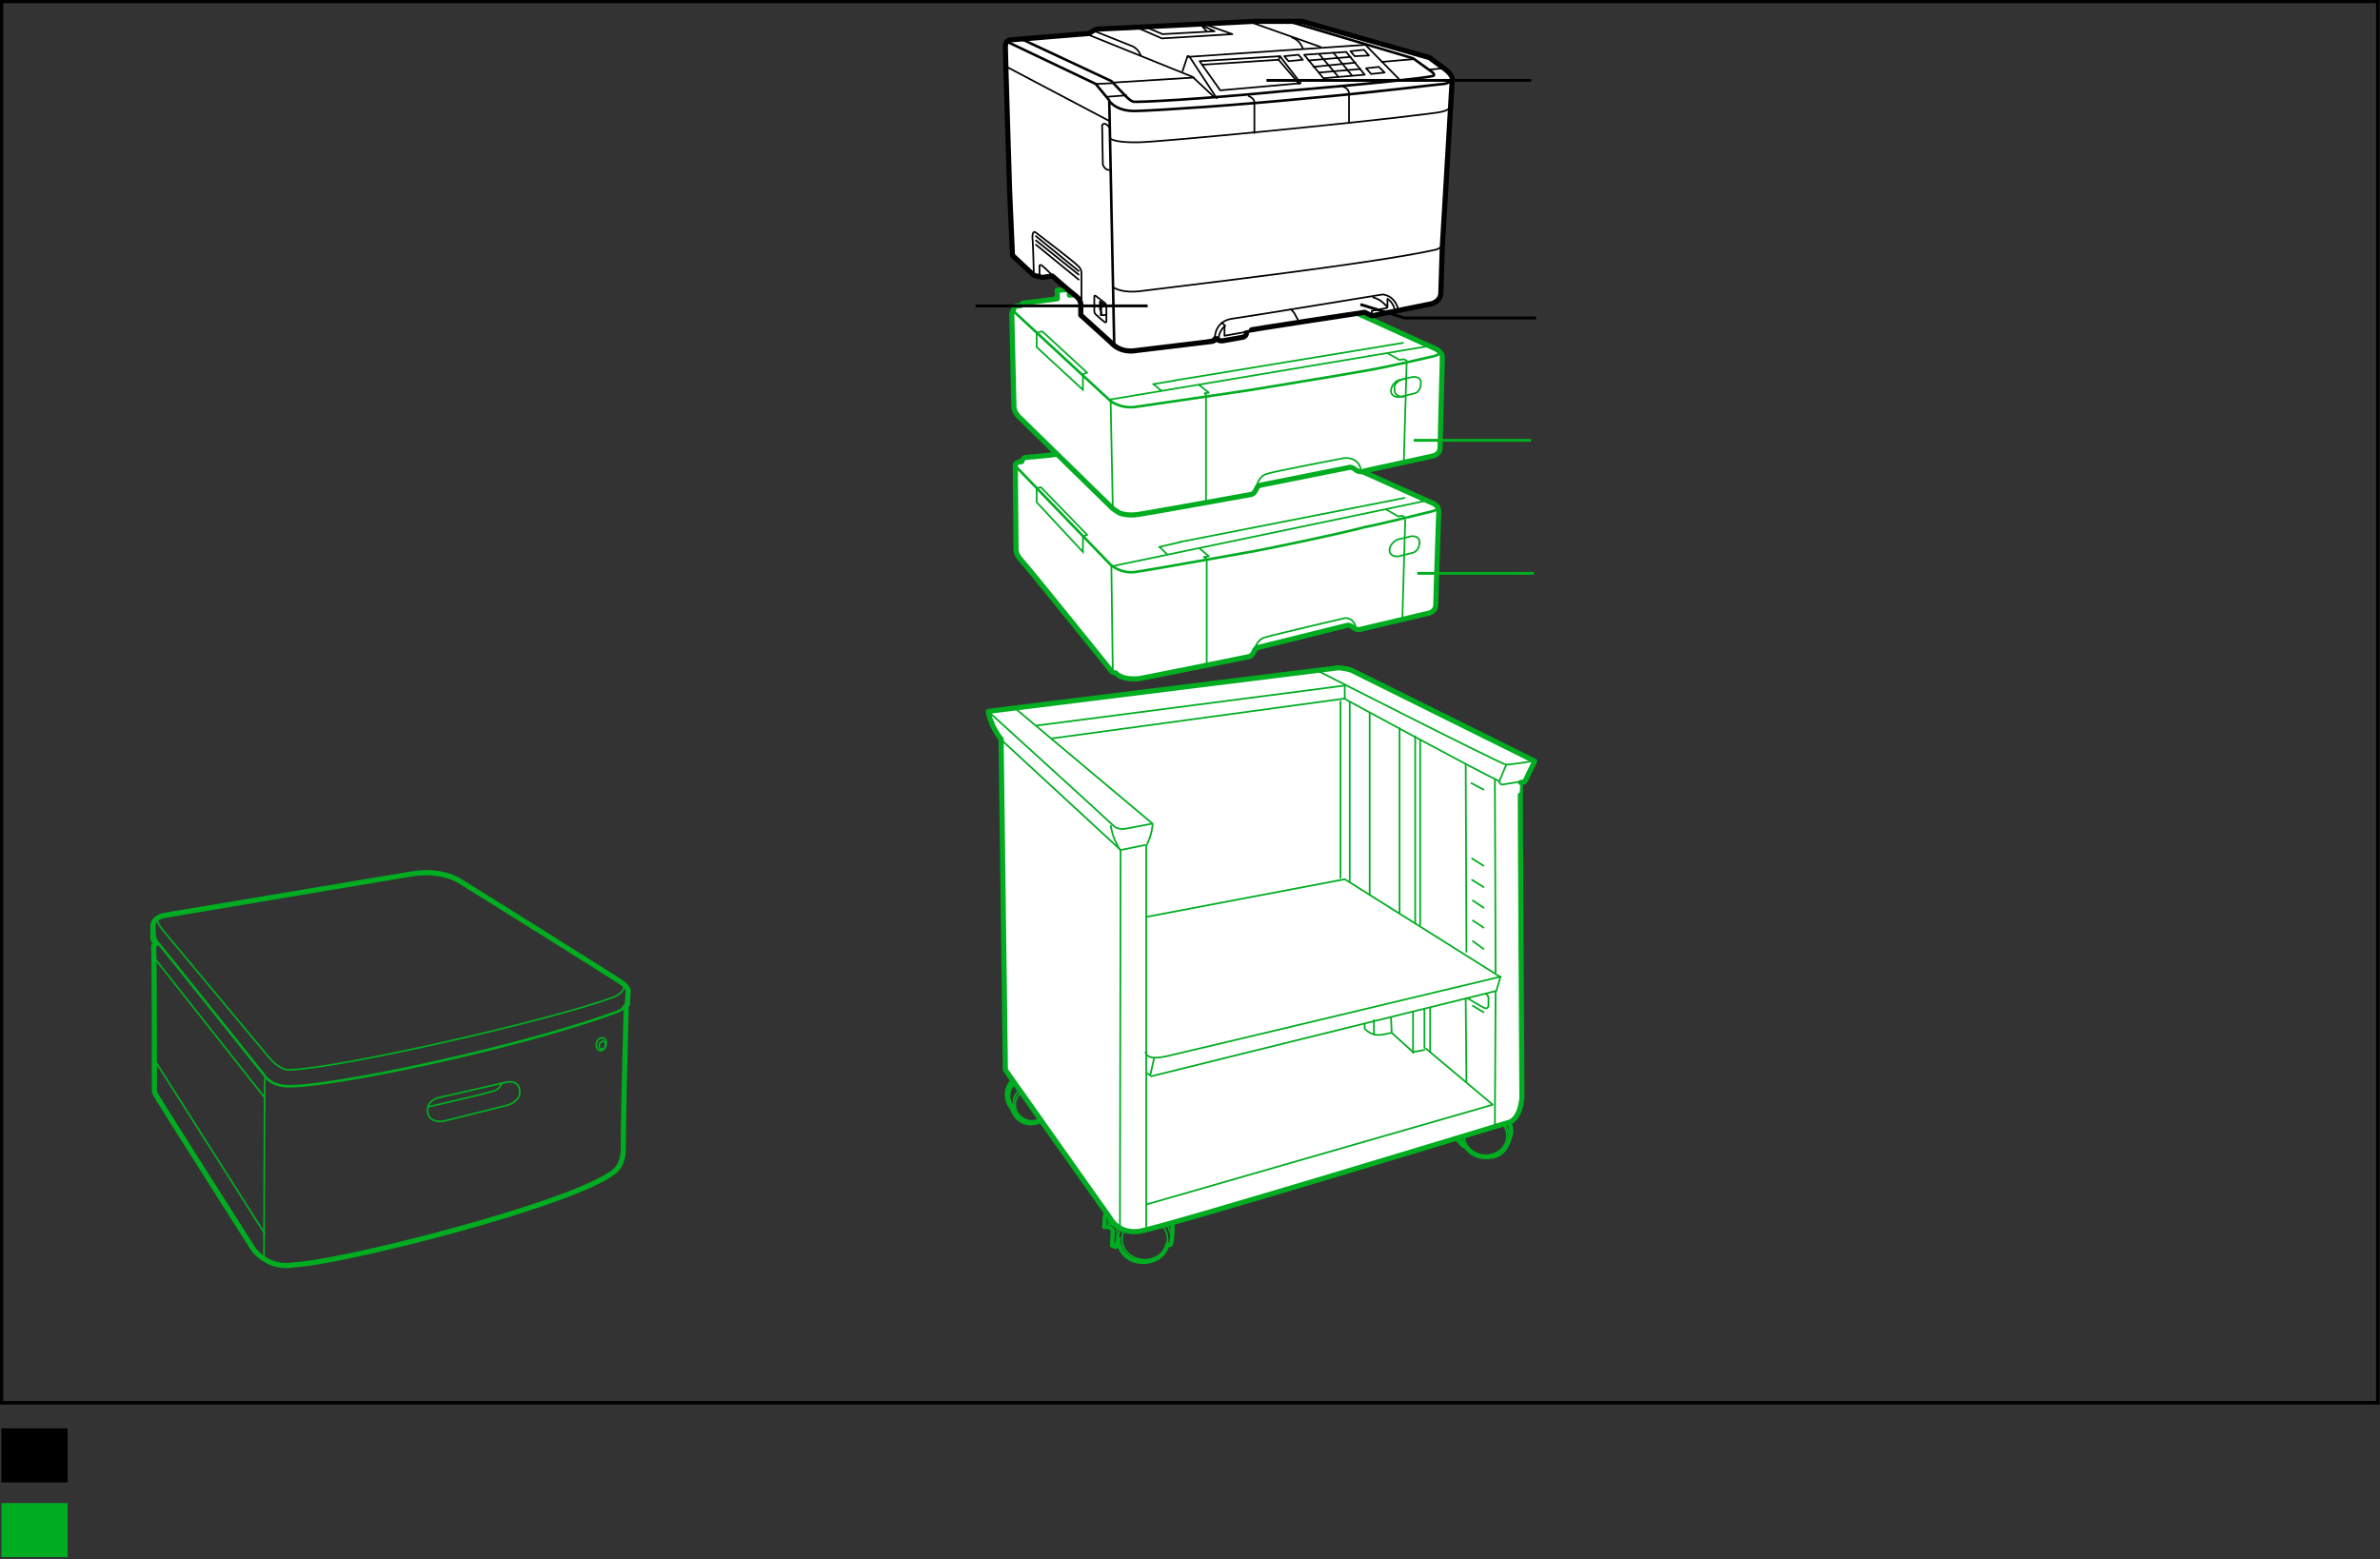 <?xml version="1.0" encoding="UTF-8"?>
<!-- Generator: Adobe Illustrator 18.0.0, SVG Export Plug-In . SVG Version: 6.00 Build 0)  -->
<svg:svg xmlns:svg="http://www.w3.org/2000/svg"
         width="334.5"
         height="219.2"
         viewBox="0 0 334.5 219.2"
         version="1.1"
         x="0px"
         y="0px"
         enable-background="new 0 0 334.5 219.2">
   <svg:rect x="0" y="0" width="334.5" height="219.2" fill="#333333" stroke="none"/>
   <g xmlns="http://www.w3.org/2000/svg"
      xmlns:xlink="http://www.w3.org/1999/xlink"
      id="Printer_Standard">
	     <g>
		       <path fill="none"
               stroke="#00AD21"
               stroke-width="0.72"
               stroke-linecap="round"
               stroke-linejoin="round"
               d="M88.2,141    c0-0.7,0.1-1.8,0.1-1.8s-0.2-0.5-0.7-0.9c-0.6-0.5-22.9-14.4-22.9-14.4s-2.6-1.8-7.1-1c-0.7,0.1-34.5,5.8-34.5,5.8    s-1.5,0.2-1.6,1.4c0,1,0,1.9,0,1.9s0.1,0.3,0.4,0.7c0,0-0.3-0.1-0.3,0.6c0.1,0.7,0.1,19.6,0.1,19.6s-0.1,0.6,0.3,1.2    c0.2,0.4,13.6,21.5,13.6,21.5s2,2.9,5.8,2.2c6.6-0.3,38.7-8.4,44.8-13c0.3-0.2,1.3-1,1.4-3c0-5.5,0.4-19.7,0.4-19.7    s0.1-0.2-0.2-0.4l0.1-0.2C88.2,141.3,88.2,141.2,88.2,141z"/>
		       <path fill="none"
               stroke="#00AD21"
               stroke-width="0.36"
               stroke-linecap="round"
               stroke-linejoin="round"
               d="M23.2,128.5    c0,0-1.6,0.4-1.6,1.6c0,1.2,0,0.5,0,0.5s0.2,1.5,0.4,1.7c0.4,0.4,15.1,18.8,15.1,18.8s0.8,1.5,3.2,1.6c6.1,0.2,32.5-5.4,46-10.3    c1.7-0.5,1.9-1.6,2-2c0.1-0.7,0-0.3,0-0.3s-0.1-1.3-0.3-1.4c-0.6-0.6-23-14.7-23-14.7s-2.5-2.2-7.1-1.2    C57.2,122.9,23.2,128.5,23.2,128.5z"/>
		       <path fill="none"
               stroke="#00AD21"
               stroke-width="0.24"
               stroke-linecap="round"
               stroke-linejoin="round"
               d="M22.1,129.1    c0,0-0.2,0.5,0.9,1.8c6.5,7.8,14.1,16.9,14.1,16.9s0.3,0.4,0.5,0.6c0.4,0.5,1.7,2.1,3.2,2c7.4-0.3,36.6-7,45.1-10.1    c1.6-0.5,2.1-1.6,1.6-1.9"/>
		
			      <line fill="none"
               stroke="#00AD21"
               stroke-width="0.24"
               stroke-linecap="round"
               stroke-linejoin="round"
               x1="21.8"
               y1="134.8"
               x2="37.2"
               y2="154.3"/>
		
			      <line fill="none"
               stroke="#00AD21"
               stroke-width="0.24"
               stroke-linecap="round"
               stroke-linejoin="round"
               x1="21.9"
               y1="149.3"
               x2="37.2"
               y2="173.4"/>
		       <path fill="none"
               stroke="#00AD21"
               stroke-width="0.24"
               stroke-linecap="round"
               stroke-linejoin="round"
               d="M37.3,151.6    c0,0-0.1,0.1-0.1,0.3c0,0.4-0.1,25-0.1,25"/>
		       <g>
			         <path fill="none"
                  stroke="#00AD21"
                  stroke-width="0.24"
                  stroke-linecap="round"
                  stroke-linejoin="round"
                  d="M61.7,154.3     c0,0-1.8,0.3-1.6,2.1c0.3,1.6,2.3,1.2,2.3,1.2l8.8-2.2c0,0,2.2-0.5,1.8-2.3c-0.3-1.5-2.1-0.9-2.1-0.9L61.7,154.3z"/>
			         <path fill="none"
                  stroke="#00AD21"
                  stroke-width="0.24"
                  stroke-linecap="round"
                  stroke-linejoin="round"
                  d="M70.5,152.3     c0,0-0.2,0.7-0.9,1c-0.7,0.3-9.4,2.3-9.4,2.3"/>
		       </g>
		       <g>
			         <path fill="none"
                  stroke="#00AD21"
                  stroke-width="0.24"
                  stroke-linecap="round"
                  stroke-linejoin="round"
                  d="M85.2,146.8     c-0.1,0.5-0.4,0.9-0.8,0.9c-0.4,0-0.6-0.4-0.6-0.9c0.1-0.5,0.4-0.9,0.8-0.9C85,145.9,85.3,146.3,85.2,146.8z"/>
			         <path fill="none"
                  stroke="#00AD21"
                  stroke-width="0.24"
                  stroke-linecap="round"
                  stroke-linejoin="round"
                  d="M85.1,146.9     c0,0.3-0.3,0.6-0.5,0.6c-0.2,0-0.4-0.2-0.4-0.5c0-0.3,0.3-0.6,0.5-0.6C85,146.3,85.1,146.6,85.1,146.9z"/>
		       </g>
		       <path fill="none"
               stroke="#00AD21"
               stroke-width="0.24"
               stroke-linecap="round"
               stroke-linejoin="round"
               d="M142.8,152.2    c0,0-0.9,0.7-0.9,1.7c-0.1,0.5,0.2,1.6,0.7,1.8c-0.3-0.5-0.3-1.8,0.9-2.6"/>
		       <path fill="none"
               stroke="#00AD21"
               stroke-width="0.24"
               stroke-linecap="round"
               stroke-linejoin="round"
               d="M146.2,157.4    c-0.3,0.1-0.5,0.2-0.8,0.2c-1.4,0.1-2.6-0.9-2.7-2.1c-0.1-0.8,0.3-1.5,0.9-2"/>
		       <path fill="none"
               stroke="#00AD21"
               stroke-width="0.72"
               stroke-linecap="round"
               stroke-linejoin="round"
               d="M142.4,151.9    c0,0-1.8,1.8-0.1,3.9c0,0,0.8,2.9,3.8,1.8"/>
		
			      <ellipse fill="none"
                  stroke="#00AD21"
                  stroke-width="0.24"
                  stroke-linecap="round"
                  stroke-linejoin="round"
                  cx="160.9"
                  cy="174.2"
                  rx="3.2"
                  ry="2.9"/>
		       <path fill="none"
               stroke="#00AD21"
               stroke-width="0.24"
               stroke-linecap="round"
               stroke-linejoin="round"
               d="M157,172.8    c0,0-0.3-0.7-1.2-0.7c0-0.2,0-0.9,0-0.9l1.7,0v0.8L157,172.8z"/>
		       <path fill="none"
               stroke="#00AD21"
               stroke-width="0.24"
               stroke-linecap="round"
               stroke-linejoin="round"
               d="M159.2,171.2    c-2.2,1-2.2,3.6-2.2,3.6s0,0,0-2"/>
		       <path fill="none"
               stroke="#00AD21"
               stroke-width="0.24"
               stroke-linecap="round"
               stroke-linejoin="round"
               d="M161.4,170.8    c0.2,0.1,3.4,0.4,3.2,3.8c0.2-1.2,0.2-1.2,0.2-2.7c-0.7-1.2-1.3-1.4-1.6-1.5"/>
		       <path fill="none"
               stroke="#00AD21"
               stroke-width="0.24"
               stroke-linecap="round"
               stroke-linejoin="round"
               d="M155.8,172    c0,0,0.7,0,1.5,0"/>
		       <path fill="none"
               stroke="#00AD21"
               stroke-width="0.6"
               stroke-linecap="round"
               stroke-linejoin="round"
               d="M157.4,170.2    c0,0-0.2,0-0.4,0.7h-1.7l-0.1,1.6c0,0,0.9-0.2,1.2,0.5l-0.1,2.1l0.5,0.2c0,0,0.3-0.8,0.4-1.2c-0.2,0.4,0.4,3.2,3.3,3.3    c0,0,2.9,0.2,3.6-2.5c0.1,0.2,0.5,0.2,0.5-0.2c0.2-0.4,0.2-2.4,0.2-2.6c-0.3-1.3-1.7-1.8-1.7-1.8"/>
		       <path fill="none"
               stroke="#00AD21"
               stroke-width="0.24"
               stroke-linecap="round"
               stroke-linejoin="round"
               d="M210.7,157.6    c0.7,0.5,1.1,1.2,1.1,2.1c0,1.5-1.3,2.7-3,2.7c-1.6,0-3-1.2-3-2.7c0-0.2,0-0.4,0.1-0.6"/>
		       <path fill="none"
               stroke="#00AD21"
               stroke-width="0.24"
               stroke-linecap="round"
               stroke-linejoin="round"
               d="M204.6,159.2    c0,0.4,1.2,1.6,1.2,1.6s-0.3-0.8-0.1-1.6c0-0.1,0-0.1,0.1-0.2"/>
		       <path fill="none"
               stroke="#00AD21"
               stroke-width="0.24"
               stroke-linecap="round"
               stroke-linejoin="round"
               d="M210.7,157.4    c1.2,0.4,1.5,2.4,1.5,2.4s0.4-1.3-0.7-2.5"/>
		       <path fill="none"
               stroke="#00AD21"
               stroke-width="0.6"
               stroke-linecap="round"
               stroke-linejoin="round"
               d="M204.3,159.3    c0,0.3,1.2,1.7,1.4,1.8c0.1,0,0.1-0.2,0.1-0.2s1.1,2.2,3.8,1.7c0.4,0,1.9-0.3,2.5-2.4c0-0.2,0.8-1.2-0.2-2.7"/>
		       <path fill="#FFFFFF"
               stroke="#00AD21"
               stroke-width="0.72"
               stroke-linecap="round"
               stroke-linejoin="round"
               d="M213.7,110l0.6-0.1    l1.4-2.9l-25.8-12.8c0,0-1.3-0.4-2-0.3c-0.7,0.1-49,6.1-49,6.1s0,0.5,0.5,1.7c0.3,0.8,1.1,2,1.3,2.2l0.6,46.5l14.7,20.8    c0,0,1.1,2.3,4.1,1.9c3-0.4,51.9-15.3,51.9-15.3s1.6-0.2,1.9-3.5C213.9,151,213.6,110,213.7,110"/>
		       <path fill="none"
               stroke="#00AD21"
               stroke-width="0.24"
               stroke-linecap="round"
               stroke-linejoin="round"
               d="M142.7,99.6l19.3,16.2    c-0.1,1.5-0.6,2.5-0.9,3.1l0,53.8"/>
		       <path fill="none"
               stroke="#00AD21"
               stroke-width="0.24"
               stroke-linecap="round"
               stroke-linejoin="round"
               d="M161.9,115.8l-3.7,0.7    c0,0-1.1,0.3-1.9-0.6c-0.7-0.7-17.2-15.7-17.2-15.7"/>
		       <path fill="none"
               stroke="#00AD21"
               stroke-width="0.24"
               stroke-linecap="round"
               stroke-linejoin="round"
               d="M160.9,118.8l-3.4,0.7    c0,0-0.2,0-0.8-1.4c-0.3-0.5-0.6-2-0.6-2"/>
		       <path fill="none"
               stroke="#00AD21"
               stroke-width="0.24"
               stroke-linecap="round"
               stroke-linejoin="round"
               d="M213.6,109.9l-2.5,0.4    c0,0-0.4-0.1-0.4-0.5c-2.9-1.3-21.8-11.6-21.8-11.6"/>
		       <path fill="none"
               stroke="#00AD21"
               stroke-width="0.24"
               stroke-linecap="round"
               stroke-linejoin="round"
               d="M185.2,94.3    c0,0,25.9,13.2,26.5,13.2c0.5,0,3.1-0.4,3.1-0.4s1-0.1,0.3-0.6"/>
		
			      <line fill="none"
               stroke="#00AD21"
               stroke-width="0.24"
               stroke-linecap="round"
               stroke-linejoin="round"
               x1="140.4"
               y1="103.7"
               x2="157.4"
               y2="119.4"/>
		
			      <line fill="none"
               stroke="#00AD21"
               stroke-width="0.24"
               stroke-linecap="round"
               stroke-linejoin="round"
               x1="157.5"
               y1="119.5"
               x2="157.4"
               y2="172.3"/>
		       <polyline fill="none"
                   stroke="#00AD21"
                   stroke-width="0.24"
                   stroke-linecap="round"
                   stroke-linejoin="round"
                   points="161.2,169.3     209.8,155.3 200.4,147.4   "/>
		
			      <line fill="none"
               stroke="#00AD21"
               stroke-width="0.24"
               stroke-linecap="round"
               stroke-linejoin="round"
               x1="210.2"
               y1="136.7"
               x2="210.1"
               y2="109.7"/>
		
			      <line fill="none"
               stroke="#00AD21"
               stroke-width="0.24"
               stroke-linecap="round"
               stroke-linejoin="round"
               x1="145.7"
               y1="102"
               x2="188.8"
               y2="96.4"/>
		
			      <line fill="none"
               stroke="#00AD21"
               stroke-width="0.24"
               stroke-linecap="round"
               stroke-linejoin="round"
               x1="147.9"
               y1="103.8"
               x2="189"
               y2="98.2"/>
		
			      <line fill="none"
               stroke="#00AD21"
               stroke-width="0.24"
               stroke-linecap="round"
               stroke-linejoin="round"
               x1="189"
               y1="98.2"
               x2="189"
               y2="96.2"/>
		
			      <line fill="none"
               stroke="#00AD21"
               stroke-width="0.24"
               stroke-linecap="round"
               stroke-linejoin="round"
               x1="210.7"
               y1="109.9"
               x2="211.7"
               y2="107.5"/>
		
			      <line fill="none"
               stroke="#00AD21"
               stroke-width="0.24"
               stroke-linecap="round"
               stroke-linejoin="round"
               x1="206"
               y1="140.4"
               x2="206.1"
               y2="152"/>
		
			      <line fill="none"
               stroke="#00AD21"
               stroke-width="0.24"
               stroke-linecap="round"
               stroke-linejoin="round"
               x1="206"
               y1="107.4"
               x2="206.1"
               y2="133.8"/>
		
			      <line fill="none"
               stroke="#00AD21"
               stroke-width="0.24"
               stroke-linecap="round"
               stroke-linejoin="round"
               x1="162.2"
               y1="148.8"
               x2="161.7"
               y2="151"/>
		
			      <line fill="none"
               stroke="#00AD21"
               stroke-width="0.24"
               stroke-linecap="round"
               stroke-linejoin="round"
               x1="210.1"
               y1="158.2"
               x2="210.2"
               y2="139.4"/>
		       <path fill="none"
               stroke="#00AD21"
               stroke-width="0.24"
               stroke-linecap="round"
               stroke-linejoin="round"
               d="M195.5,145.2    c-0.5,0.1-1.2,0.3-1.8,0.3c-0.9,0-1.6-0.6-1.6-0.6l-0.3-0.3l0-0.7"/>
		       <polyline fill="none"
                   stroke="#00AD21"
                   stroke-width="0.24"
                   stroke-linecap="round"
                   stroke-linejoin="round"
                   points="200.2,147.6     198.6,147.9 195.6,145.2 195.5,143   "/>
		       <path fill="none"
               stroke="#00AD21"
               stroke-width="0.24"
               stroke-linecap="round"
               stroke-linejoin="round"
               d="M208.8,139.7    c0,0,0.4,0.2,0.4,0.6c0,0.4,0,0.9,0,0.9s0.1,0.9-0.8,0.4c-1-0.6-2.2-1.3-2.2-1.3"/>
		
			      <line fill="none"
               stroke="#00AD21"
               stroke-width="0.24"
               stroke-linecap="round"
               stroke-linejoin="round"
               x1="206.8"
               y1="110.1"
               x2="208.5"
               y2="111"/>
		
			      <line fill="none"
               stroke="#00AD21"
               stroke-width="0.24"
               stroke-linecap="round"
               stroke-linejoin="round"
               x1="206.9"
               y1="123.7"
               x2="208.5"
               y2="124.7"/>
		
			      <line fill="none"
               stroke="#00AD21"
               stroke-width="0.24"
               stroke-linecap="round"
               stroke-linejoin="round"
               x1="207"
               y1="126.6"
               x2="208.5"
               y2="127.6"/>
		
			      <line fill="none"
               stroke="#00AD21"
               stroke-width="0.24"
               stroke-linecap="round"
               stroke-linejoin="round"
               x1="207"
               y1="129.4"
               x2="208.5"
               y2="130.4"/>
		
			      <line fill="none"
               stroke="#00AD21"
               stroke-width="0.24"
               stroke-linecap="round"
               stroke-linejoin="round"
               x1="207"
               y1="132.3"
               x2="208.5"
               y2="133.4"/>
		
			      <line fill="none"
               stroke="#00AD21"
               stroke-width="0.24"
               stroke-linecap="round"
               stroke-linejoin="round"
               x1="207"
               y1="141.4"
               x2="208.5"
               y2="142.3"/>
		
			      <line fill="none"
               stroke="#00AD21"
               stroke-width="0.24"
               stroke-linecap="round"
               stroke-linejoin="round"
               x1="206.9"
               y1="120.7"
               x2="208.5"
               y2="121.7"/>
		       <path fill="none"
               stroke="#00AD21"
               stroke-width="0.24"
               stroke-linecap="round"
               stroke-linejoin="round"
               d="M161,147.9    c0.2,1.2,2.3,0.7,2.9,0.6c3.1-0.7,47-11.2,47-11.2l-0.6,2l-48.5,12l-0.5-0.4"/>
		       <path fill="none"
               stroke="#00AD21"
               stroke-width="0.24"
               stroke-linecap="round"
               stroke-linejoin="round"
               d="M209.9,137.6"/>
		       <polyline fill="none"
                   stroke="#00AD21"
                   stroke-width="0.24"
                   stroke-linecap="round"
                   stroke-linejoin="round"
                   points="210.8,137.3     189,123.6 161.1,128.9   "/>
		
			      <line fill="none"
               stroke="#00AD21"
               stroke-width="0.24"
               stroke-linecap="round"
               stroke-linejoin="round"
               x1="188.4"
               y1="98.6"
               x2="188.4"
               y2="123.4"/>
		
			      <line fill="none"
               stroke="#00AD21"
               stroke-width="0.24"
               stroke-linecap="round"
               stroke-linejoin="round"
               x1="192.5"
               y1="100.3"
               x2="192.5"
               y2="125.8"/>
		
			      <line fill="none"
               stroke="#00AD21"
               stroke-width="0.24"
               stroke-linecap="round"
               stroke-linejoin="round"
               x1="198.9"
               y1="103.5"
               x2="198.9"
               y2="129.7"/>
		
			      <line fill="none"
               stroke="#00AD21"
               stroke-width="0.24"
               stroke-linecap="round"
               stroke-linejoin="round"
               x1="200.2"
               y1="141.9"
               x2="200.2"
               y2="147.3"/>
		
			      <line fill="none"
               stroke="#00AD21"
               stroke-width="0.24"
               stroke-linecap="round"
               stroke-linejoin="round"
               x1="196.7"
               y1="102.4"
               x2="196.7"
               y2="128.3"/>
		
			      <line fill="none"
               stroke="#00AD21"
               stroke-width="0.24"
               stroke-linecap="round"
               stroke-linejoin="round"
               x1="189.7"
               y1="98.7"
               x2="189.7"
               y2="123.8"/>
		
			      <line fill="none"
               stroke="#00AD21"
               stroke-width="0.24"
               stroke-linecap="round"
               stroke-linejoin="round"
               x1="193.1"
               y1="143.4"
               x2="193.1"
               y2="145.4"/>
		
			      <line fill="none"
               stroke="#00AD21"
               stroke-width="0.24"
               stroke-linecap="round"
               stroke-linejoin="round"
               x1="199.6"
               y1="104"
               x2="199.6"
               y2="130"/>
		
			      <line fill="none"
               stroke="#00AD21"
               stroke-width="0.24"
               stroke-linecap="round"
               stroke-linejoin="round"
               x1="198.6"
               y1="142.2"
               x2="198.6"
               y2="148"/>
		
			      <line fill="none"
               stroke="#00AD21"
               stroke-width="0.24"
               stroke-linecap="round"
               stroke-linejoin="round"
               x1="201"
               y1="141.8"
               x2="201"
               y2="147.9"/>
		       <path fill="none"
               stroke="#00AD21"
               stroke-width="0.24"
               stroke-linecap="round"
               stroke-linejoin="round"
               d="M205.6,159.7"/>
		       <path fill="#FFFFFF"
               stroke="#00AD21"
               stroke-width="0.72"
               stroke-linecap="round"
               stroke-linejoin="round"
               d="M202,71.2L202,71.2    c-0.1-0.1-0.3-0.3-0.5-0.4l-22.9-10.3c0,0-1.6,0.1-2.3,0.2c-0.1,0-0.9-0.4-0.9-0.4l-24.6,3l0-0.8l-1.7,0.1v1.2    c-3.2,0.4-5,0.5-5,0.5c-0.3,0-0.5,0.6-0.5,0.6s-1,0-0.9,0.6l0.1,11.6c0,0-0.1,0.7,0.6,1.5c0.8,0.8,12.7,15.6,12.7,15.6    s0.2,0.4,0.7,0.4c1,1.1,3.2,0.8,3.3,0.8c0.2,0,15.5-3.1,15.5-3.1s0.4-0.1,0.7-0.8c0.1-0.4,0.6-0.5,0.6-0.5l12.5-3.1    c0,0,0.3-0.1,0.9,0.4c0.6,0.4,1.2,0.1,1.2,0.1l9.3-2.2c0,0,1-0.2,1-1.2c0-1.1,0.4-12.6,0.4-12.6S202.3,71.6,202,71.2z"/>
		       <path fill="none"
               stroke="#00AD21"
               stroke-width="0.24"
               stroke-linecap="round"
               d="M202,71.2c0.3,0.4,0.2,1.1,0.2,1.1    s-0.4,11.5-0.4,12.6c0,1.1-1,1.2-1,1.2l-9.3,2.2c0,0-0.6,0.3-1.2-0.1c-0.6-0.4-0.9-0.4-0.9-0.4L176.9,91c0,0-0.5,0.1-0.6,0.5    c-0.2,0.8-0.7,0.8-0.7,0.8s-15.3,3.1-15.5,3.1c-0.2,0-2.3,0.3-3.3-0.8c-0.5,0-0.7-0.4-0.7-0.4s-11.9-14.8-12.7-15.6    c-0.8-0.8-0.6-1.5-0.6-1.5l-0.1-11.6"/>
		       <g>
			         <line fill="none"
                  stroke="#00AD21"
                  stroke-width="0.24"
                  x1="156.4"
                  y1="94.6"
                  x2="156.2"
                  y2="79.6"/>
			         <line fill="none"
                  stroke="#00AD21"
                  stroke-width="0.24"
                  x1="169.6"
                  y1="78.7"
                  x2="169.6"
                  y2="93.6"/>
			         <line fill="none"
                  stroke="#00AD21"
                  stroke-width="0.24"
                  x1="197.5"
                  y1="73"
                  x2="197.1"
                  y2="86.9"/>
			         <polyline fill="none"
                      stroke="#00AD21"
                      stroke-width="0.24"
                      points="145.7,68.5 145.7,70.6 152.2,77.6 152.2,75.3    "/>
			         <path fill="none"
                  stroke="#00AD21"
                  stroke-width="0.24"
                  d="M196.6,75.8l1.7-0.4c0,0,1.2-0.2,1.2,0.8c0,0.9-0.4,1.3-0.9,1.5     l-2,0.5c0,0-1.1,0.2-1.3-0.7C195.2,76.6,196.1,75.9,196.6,75.8z"/>
			         <path fill="none"
                  stroke="#00AD21"
                  stroke-width="0.24"
                  d="M176.2,91.7c0,0,0.3-1.8,1.6-2.1c1.3-0.4,11.2-2.7,11.2-2.7     s1.3-0.2,1.6,1.5"/>
		       </g>
		       <path fill="none"
               stroke="#00AD21"
               stroke-width="0.36"
               stroke-linecap="round"
               d="M142.8,65.6l13.3,13.8c0,0,1.4,1.3,3.5,1    c2.2-0.3,16-2.8,16-2.8l0.6-0.1c10.6-2.1,15.3-3.3,15.6-3.4c1.3-0.2,9.4-2.2,9.4-2.2s0.9-0.2,0.9-0.5"/>
		
			      <line fill="none"
               stroke="#00AD21"
               stroke-width="0.24"
               stroke-linecap="round"
               stroke-linejoin="round"
               x1="156.3"
               y1="79.6"
               x2="200.4"
               y2="70.4"/>
		       <path fill="none"
               stroke="#00AD21"
               stroke-width="0.24"
               stroke-linejoin="round"
               d="M152,74.9"/>
		       <polyline fill="none"
                   stroke="#00AD21"
                   stroke-width="0.24"
                   stroke-linejoin="round"
                   points="152.2,75.4 152.8,75.2 146.3,68.5     145.8,68.6   "/>
		       <polyline fill="none"
                   stroke="#00AD21"
                   stroke-width="0.24"
                   stroke-linejoin="round"
                   points="169.6,78.6 169.2,78.3 169.9,78.2     168.6,77.1   "/>
		       <polyline fill="none"
                   stroke="#00AD21"
                   stroke-width="0.24"
                   stroke-linejoin="round"
                   points="197.5,72.8 197.1,72.5 196.5,72.6     194.8,71.6   "/>
		
			      <line fill="none"
               stroke="#00AD21"
               stroke-width="0.24"
               stroke-linecap="round"
               stroke-linejoin="round"
               x1="165.8"
               y1="76.2"
               x2="197.4"
               y2="70"/>
		
			      <line fill="none"
               stroke="#00AD21"
               stroke-width="0.24"
               stroke-linecap="round"
               stroke-linejoin="round"
               x1="162.9"
               y1="76.9"
               x2="165.9"
               y2="76.2"/>
		       <g>
			         <polyline fill="none"
                      stroke="#FFFFFF"
                      stroke-width="0.24"
                      stroke-linecap="round"
                      stroke-linejoin="round"
                      points="147.6,66.2      153.8,65.4 160.2,71 156,71.7 157.6,73.2    "/>
			         <polyline fill="none"
                      stroke="#FFFFFF"
                      stroke-width="0.24"
                      stroke-linecap="round"
                      stroke-linejoin="round"
                      points="161.3,72.5      160.2,71.7 156.6,72.3    "/>
			
				        <line fill="none"
                  stroke="#FFFFFF"
                  stroke-width="0.24"
                  stroke-linecap="round"
                  stroke-linejoin="round"
                  x1="160.2"
                  y1="71"
                  x2="160.2"
                  y2="71.6"/>
		       </g>
		
			      <line fill="none"
               stroke="#00AD21"
               stroke-width="0.24"
               stroke-linecap="round"
               stroke-linejoin="round"
               x1="163"
               y1="76.9"
               x2="164"
               y2="77.9"/>
		       <path fill="none"
               stroke="#00AD21"
               stroke-width="0.24"
               stroke-linecap="round"
               stroke-linejoin="round"
               d="M149.6,63.6"/>
		       <path fill="#FFFFFF"
               stroke="#00AD21"
               stroke-width="0.72"
               stroke-linecap="round"
               stroke-linejoin="round"
               d="M142.2,44.1    l0.3,12.9c0,0-0.1,0.7,0.6,1.5c0.8,0.8,13.3,13,13.3,13s0.3,0.2,0.9,0.6c1.5,0.6,3.2,0.1,3.4,0.1c0.2,0,15.2-2.7,15.2-2.7    s0.4-0.1,0.7-0.8c0.1-0.4,0.6-0.5,0.6-0.5l12.5-2.5c0,0,0.3-0.1,0.9,0.4c0.6,0.4,1.2,0.1,1.2,0.1l9.6-2.1c0,0,1-0.2,1-1.2    c0-1.1,0.3-11.8,0.3-11.8s0-0.5,0-1c0-0.3-0.3-0.7-0.8-1l-22.9-10.4c0,0-1.6,0.1-2.3,0.2c-0.1,0-0.9-0.4-0.9-0.4l-25.5,3l0-0.8    l-1.7,0.1v1.2c-2.1,0.3-3.1,0.4-4.7,0.6c-0.3,0-0.5,0.4-0.5,0.4s-1-0.1-0.9,0.4L142.2,44.1z"/>
		       <path fill="none"
               stroke="#00AD21"
               stroke-width="0.24"
               stroke-linecap="round"
               d="M197.6,53.2c0,0-0.8,0.1-1.2,0.5    c-0.3,0.3-0.5,0.5-0.4,1.2c0,0.7,0.9,1,1.5,0.8"/>
		       <line fill="none"
               stroke="#00AD21"
               stroke-width="0.24"
               stroke-linecap="round"
               x1="156.4"
               y1="71.5"
               x2="156.1"
               y2="56.5"/>
		       <line fill="none"
               stroke="#00AD21"
               stroke-width="0.24"
               x1="169.5"
               y1="55.9"
               x2="169.5"
               y2="70.8"/>
		       <line fill="none"
               stroke="#00AD21"
               stroke-width="0.24"
               x1="197.7"
               y1="51"
               x2="197.3"
               y2="64.9"/>
		       <polyline fill="none"
                   stroke="#00AD21"
                   stroke-width="0.24"
                   points="145.7,46.7 145.7,48.8 152.2,54.8 152.2,52.7   "/>
		       <path fill="none"
               stroke="#00AD21"
               stroke-width="0.24"
               d="M196.8,53.4l1.7-0.4c0,0,1.2-0.2,1.2,0.8c0,0.9-0.4,1.4-0.9,1.5l-2,0.5    c0,0-1.1,0.2-1.3-0.7C195.4,54.2,196.3,53.4,196.8,53.4z"/>
		       <path fill="none"
               stroke="#00AD21"
               stroke-width="0.24"
               d="M176.5,68.7c0,0,0.3-1.8,1.6-2.1c1.3-0.4,10.8-2.2,10.8-2.2    s2-0.3,2.4,1.7"/>
		       <path fill="none"
               stroke="#00AD21"
               stroke-width="0.36"
               stroke-linecap="round"
               d="M142.5,43.8L156,56.3c0,0,1.4,1.2,3.6,0.9    c2.2-0.3,16.3-2.4,16.3-2.4l0.6-0.1c11-1.8,14.4-2.4,15.5-2.6c3-0.5,9.4-2,9.4-2s0.9-0.2,0.9-0.5"/>
		       <path fill="none"
               stroke="#00AD21"
               stroke-width="0.24"
               stroke-linejoin="round"
               d="M152.4,52.1"/>
		       <polyline fill="none"
                   stroke="#00AD21"
                   stroke-width="0.24"
                   stroke-linejoin="round"
                   points="152.2,52.6 152.8,52.4 146.5,46.6     145.9,46.7   "/>
		       <polyline fill="none"
                   stroke="#00AD21"
                   stroke-width="0.24"
                   stroke-linejoin="round"
                   points="169.6,55.6 169.3,55.3 169.9,55.2     168.5,54.1   "/>
		       <polyline fill="none"
                   stroke="#00AD21"
                   stroke-width="0.24"
                   stroke-linecap="round"
                   stroke-linejoin="round"
                   points="197.7,50.7     197.3,50.5 196.7,50.6 195.1,49.7   "/>
		       <path fill="#FFFFFF"
               stroke="#00AD21"
               stroke-width="0.24"
               stroke-linecap="round"
               d="M141.4,58.4"/>
		       <g>
			         <polyline fill="none"
                      stroke="#FFFFFF"
                      stroke-width="0.24"
                      stroke-linecap="round"
                      stroke-linejoin="round"
                      points="146.5,44.5      153.2,43.8 159.4,48.7 155.2,49.2 157,50.8    "/>
			         <polyline fill="none"
                      stroke="#FFFFFF"
                      stroke-width="0.24"
                      stroke-linecap="round"
                      stroke-linejoin="round"
                      points="160.9,50.3      159.4,49.2 155.8,49.7    "/>
			
				        <line fill="none"
                  stroke="#FFFFFF"
                  stroke-width="0.24"
                  stroke-linecap="round"
                  stroke-linejoin="round"
                  x1="159.4"
                  y1="48.7"
                  x2="159.4"
                  y2="49.2"/>
		       </g>
		       <path fill="none"
               stroke="#00AD21"
               stroke-width="0.24"
               stroke-linecap="round"
               stroke-linejoin="round"
               d="M148.5,41.9"/>
		       <line fill="none"
               stroke="#00AD21"
               stroke-width="0.24"
               stroke-linejoin="round"
               x1="155.8"
               y1="56.2"
               x2="201.1"
               y2="48.6"/>
		
			      <line fill="none"
               stroke="#00AD21"
               stroke-width="0.24"
               stroke-linecap="round"
               stroke-linejoin="round"
               x1="162.1"
               y1="54"
               x2="165.1"
               y2="53.5"/>
		
			      <line fill="none"
               stroke="#00AD21"
               stroke-width="0.24"
               stroke-linecap="round"
               stroke-linejoin="round"
               x1="165"
               y1="53.5"
               x2="197.2"
               y2="48.2"/>
		
			      <line fill="none"
               stroke="#00AD21"
               stroke-width="0.24"
               stroke-linecap="round"
               stroke-linejoin="round"
               x1="162.1"
               y1="54"
               x2="163.2"
               y2="54.9"/>
		       <path fill="#FFFFFF"
               stroke="#000000"
               stroke-width="0.72"
               stroke-linecap="round"
               stroke-linejoin="round"
               d="M142.3,35.9l-0.4-9    c0,0-0.6-19.2-0.6-20.3c0-1.1,0.8-1,0.8-1l11-0.9c0,0,0.6-0.5,1.1-0.6c0.5,0,22-1.1,22-1.1L183,3l17.9,5.1l2.3,1.7    c1.1,0.9,0.9,1.4,0.9,1.4l-1.4,23.7l-0.2,6.4c-0.1,1.1-1.3,1.4-1.3,1.4l-8.4,1.7l-1-0.5c0,0-16.6,2.5-16.6,2.6    c0.1,0.8-0.5,0.9-0.5,0.9l-2.8,0.5c-0.7,0.1-0.9-0.3-0.9-0.3c-0.2,0.3-0.7,0.4-0.7,0.4l-10.8,1.3c0,0-2,0.4-3.4-1.2l-4.2-3.8v-1.2    c0,0,0.2-0.8-0.7-1.5c-0.7-0.5-3.3-2.8-3.3-2.8l-1.4,0.2l-1.2-0.3L142.3,35.9z"/>
		       <g>
			         <path fill="none"
                  stroke="#000000"
                  stroke-width="0.24"
                  stroke-linecap="round"
                  stroke-linejoin="round"
                  d="M146.1,38.7     c0,0,0-0.8,0-1c0-0.2-0.1-0.6,0.3-0.4c0.3,0.2,1.3,1.2,1.3,1.2"/>
			         <path fill="none"
                  stroke="#000000"
                  stroke-width="0.24"
                  stroke-linecap="round"
                  stroke-linejoin="round"
                  d="M154,41.6     c0.1,0.1,1.2,0.9,1.3,1c0.1,0.1,0.2,0.3,0.2,0.6c0,0.2,0,1.7,0,1.9c0,0.2-0.1,0.3-0.2,0.2c-0.2-0.1-1.2-1-1.3-1.1     c-0.1-0.1-0.2-0.2-0.2-0.5c0-0.2,0-1.8,0-2C153.8,41.6,153.8,41.5,154,41.6z"/>
			         <path fill="none"
                  stroke="#000000"
                  stroke-width="0.24"
                  stroke-linecap="round"
                  stroke-linejoin="round"
                  d="M145.3,38.6     c0,0-0.1-4.6-0.2-5.2c0-0.5,0.1-1,0.5-0.7c0.4,0.3,5.2,4,5.6,4.4c0.7,0.6,0.8,0.8,0.8,1.5c0,0.7,0,4.4,0,4.4"/>
			         <g>
				           <path fill="none"
                     stroke="#000000"
                     stroke-width="0.24"
                     stroke-linecap="round"
                     stroke-linejoin="round"
                     d="M155.4,42.9      l-0.8-0.5v1.1c0,0,0.1,0.1,0.1,0.2c0,0.1,0.1,0.2,0.1,0.2v0.4c0,0,0.2,0,0.4,0c0.1,0,0.3-0.1,0.3-0.1"/>
				           <path fill="none"
                     stroke="#000000"
                     stroke-width="0.24"
                     stroke-linecap="round"
                     stroke-linejoin="round"
                     d="M155.5,43      c0,0-0.1,0.1-0.3,0.1c-0.2,0-0.3,0-0.3,0"/>
				           <path fill="none"
                     stroke="#000000"
                     stroke-width="0.24"
                     stroke-linecap="round"
                     stroke-linejoin="round"
                     d="M154.6,42.4      c0,0,0.2,0.2,0.2,0.4c0,0.2,0,0.4,0,0.4l-0.1,1.1"/>
			         </g>
			
				        <line fill="none"
                  stroke="#000000"
                  stroke-width="0.24"
                  stroke-linecap="round"
                  stroke-linejoin="round"
                  x1="145.6"
                  y1="33.2"
                  x2="151.6"
                  y2="38.1"/>
			
				        <line fill="none"
                  stroke="#000000"
                  stroke-width="0.24"
                  stroke-linecap="round"
                  stroke-linejoin="round"
                  x1="145.6"
                  y1="33.8"
                  x2="151.6"
                  y2="38.6"/>
			
				        <line fill="none"
                  stroke="#000000"
                  stroke-width="0.24"
                  stroke-linecap="round"
                  stroke-linejoin="round"
                  x1="145.6"
                  y1="34.4"
                  x2="151.6"
                  y2="39.3"/>
		       </g>
		       <path fill="none"
               stroke="#000000"
               stroke-width="0.24"
               stroke-linecap="round"
               stroke-linejoin="round"
               d="M156,19.4    c0,0,0.3,0.7,4.2,0.6c3.4-0.1,30.4-2.7,40.5-4c1.5-0.2,2.7-0.3,3.1-0.9"/>
		       <path fill="none"
               stroke="#000000"
               stroke-width="0.36"
               stroke-linecap="round"
               stroke-linejoin="round"
               d="M155.9,14.2    c0,0,1,1.5,3.8,1.4c3.3-0.1,14.1-0.8,24.2-1.8c10.1-0.9,18.5-2,19-2c0.9-0.1,1.1-0.6,1.1-0.6"/>
		       <path fill="none"
               stroke="#000000"
               stroke-width="0.24"
               stroke-linecap="round"
               stroke-linejoin="round"
               d="M155.9,17.9    c0,0-0.6-0.9-1-0.3l0.1,5.5c0,0,0.2,0.8,0.9,0.8"/>
		       <path fill="none"
               stroke="#000000"
               stroke-width="0.24"
               stroke-linecap="round"
               stroke-linejoin="round"
               d="M156.5,40.4    c0,0,1.1,0.9,4,0.5c2.9-0.4,32.5-3.8,41.3-5.8c0.2-0.1,0.7-0.2,0.8-0.5"/>
		       <polyline fill="none"
                   stroke="#000000"
                   stroke-width="0.36"
                   stroke-linecap="round"
                   stroke-linejoin="round"
                   points="156.6,48.5     155.9,14.1 154,11.8 141.4,5.8   "/>
		       <path fill="none"
               stroke="#000000"
               stroke-width="0.24"
               stroke-linecap="round"
               stroke-linejoin="round"
               d="M160.2,49.2    c1-0.1,9.5-1.3,9.9-1.4c0.7-0.2,0.7-0.8,0.7-0.8s0.2-1.9,2.4-2.2c2.2-0.3,20.5-3.3,21.1-3.4c0,0,1.6,0,2.2,2"/>
		
			      <line fill="none"
               stroke="#000000"
               stroke-width="0.24"
               stroke-linecap="round"
               stroke-linejoin="round"
               x1="141.3"
               y1="9.3"
               x2="155.9"
               y2="17"/>
		       <path fill="none"
               stroke="#000000"
               stroke-width="0.24"
               stroke-linecap="round"
               stroke-linejoin="round"
               d="M175.5,13.5    c0,0,0.8,0.3,0.8,0.9c0,0.6,0,4.3,0,4.3"/>
		       <path fill="none"
               stroke="#000000"
               stroke-width="0.24"
               stroke-linecap="round"
               stroke-linejoin="round"
               d="M188.8,12.2    c0,0,0.8,0.2,0.8,1c0,0.7,0,4.1,0,4.1"/>
		       <path fill="none"
               stroke="#000000"
               stroke-width="0.36"
               stroke-linecap="round"
               stroke-linejoin="round"
               d="M143.8,5.6l12.4,5.8    l2.1,2.2c0,0,0.6,0.6,1,0.7c0.4,0.1,9-0.3,21.2-1.5c0,0,18-1.5,20.8-2.1c0,0,0.7-0.1-0.2-0.7l-2.5-1.8L181.1,3"/>
		       <polyline fill="none"
                   stroke="#000000"
                   stroke-width="0.24"
                   stroke-linecap="round"
                   stroke-linejoin="round"
                   points="170.7,13.7     167.6,10.8 153,4.9   "/>
		       <path fill="none"
               stroke="#000000"
               stroke-width="0.24"
               stroke-linecap="round"
               stroke-linejoin="round"
               d="M171,13.8l-3.8-5.8    c0,0-0.2-0.2-0.3-0.1l-0.7,2.1"/>
		       <polyline fill="none"
                   stroke="#000000"
                   stroke-width="0.24"
                   stroke-linecap="round"
                   stroke-linejoin="round"
                   points="166.9,8     191.9,6.3 196.7,11.2   "/>
		       <polygon fill="none"
                  stroke="#000000"
                  stroke-width="0.24"
                  stroke-linecap="round"
                  stroke-linejoin="round"
                  points="168.6,8.6     171.5,12.7 182.8,11.7 179.9,7.9   "/>
		       <polyline fill="none"
                   stroke="#000000"
                   stroke-width="0.24"
                   stroke-linecap="round"
                   stroke-linejoin="round"
                   points="182.6,11.8     179.7,8.4 169,9.1   "/>
		
			      <line fill="none"
               stroke="#000000"
               stroke-width="0.24"
               stroke-linecap="round"
               stroke-linejoin="round"
               x1="179.9"
               y1="7.9"
               x2="179.7"
               y2="8.4"/>
		
			      <line fill="none"
               stroke="#000000"
               stroke-width="0.24"
               stroke-linecap="round"
               stroke-linejoin="round"
               x1="154"
               y1="11.8"
               x2="156.3"
               y2="11.7"/>
		
			      <line fill="none"
               stroke="#000000"
               stroke-width="0.24"
               stroke-linecap="round"
               stroke-linejoin="round"
               x1="156.6"
               y1="11.6"
               x2="167.8"
               y2="10.9"/>
		
			      <line fill="none"
               stroke="#000000"
               stroke-width="0.24"
               stroke-linecap="round"
               stroke-linejoin="round"
               x1="194.2"
               y1="8.7"
               x2="198.8"
               y2="8.3"/>
		
			      <line fill="none"
               stroke="#000000"
               stroke-width="0.24"
               stroke-linecap="round"
               stroke-linejoin="round"
               x1="200.8"
               y1="9.8"
               x2="202.8"
               y2="9.6"/>
		       <path fill="none"
               stroke="#000000"
               stroke-width="0.24"
               stroke-linecap="round"
               stroke-linejoin="round"
               d="M153.9,4.4l5,2    c0,0,0.9,0.2,1.4,1.3"/>
		
			      <line fill="none"
               stroke="#000000"
               stroke-width="0.24"
               stroke-linecap="round"
               stroke-linejoin="round"
               x1="176"
               y1="3.2"
               x2="185.6"
               y2="6.6"/>
		       <polygon fill="none"
                  stroke="#000000"
                  stroke-width="0.24"
                  stroke-linecap="round"
                  stroke-linejoin="round"
                  points="180.5,7.9     181.1,8.6 183.1,8.4 182.5,7.7   "/>
		       <polygon fill="none"
                  stroke="#000000"
                  stroke-width="0.24"
                  stroke-linecap="round"
                  stroke-linejoin="round"
                  points="183.3,7.7     186,11 191.8,10.5 189.2,7.3   "/>
		
			      <line fill="none"
               stroke="#000000"
               stroke-width="0.24"
               stroke-linecap="round"
               stroke-linejoin="round"
               x1="185.4"
               y1="7.6"
               x2="188.1"
               y2="10.8"/>
		
			      <line fill="none"
               stroke="#000000"
               stroke-width="0.24"
               stroke-linecap="round"
               stroke-linejoin="round"
               x1="187.4"
               y1="7.4"
               x2="190"
               y2="10.6"/>
		
			      <line fill="none"
               stroke="#000000"
               stroke-width="0.24"
               stroke-linecap="round"
               stroke-linejoin="round"
               x1="183.9"
               y1="8.5"
               x2="189.8"
               y2="8"/>
		
			      <line fill="none"
               stroke="#000000"
               stroke-width="0.24"
               stroke-linecap="round"
               stroke-linejoin="round"
               x1="184.6"
               y1="9.4"
               x2="190.5"
               y2="8.8"/>
		
			      <line fill="none"
               stroke="#000000"
               stroke-width="0.24"
               stroke-linecap="round"
               stroke-linejoin="round"
               x1="185.4"
               y1="10.2"
               x2="191.2"
               y2="9.7"/>
		       <polygon fill="none"
                  stroke="#000000"
                  stroke-width="0.24"
                  stroke-linecap="round"
                  stroke-linejoin="round"
                  points="189.8,7.2     190.4,7.9 192.4,7.8 191.7,7   "/>
		       <polygon fill="none"
                  stroke="#000000"
                  stroke-width="0.24"
                  stroke-linecap="round"
                  stroke-linejoin="round"
                  points="192,9.6     192.7,10.4 194.6,10.2 193.8,9.4   "/>
		       <path fill="none"
               stroke="#000000"
               stroke-width="0.24"
               stroke-linecap="round"
               stroke-linejoin="round"
               d="M169.5,48.1"/>
		       <g>
			         <polyline fill="none"
                      stroke="#000000"
                      stroke-width="0.24"
                      stroke-linecap="round"
                      stroke-linejoin="round"
                      points="169.3,3.4      173.2,4.8 163.3,5.4 160.1,4    "/>
			         <polyline fill="none"
                      stroke="#000000"
                      stroke-width="0.24"
                      stroke-linecap="round"
                      stroke-linejoin="round"
                      points="161.5,4      163.4,4.8 170.7,4.4 168.8,3.5 169.6,4.4    "/>
		       </g>
		       <path fill="none"
               stroke="#000000"
               stroke-width="0.24"
               stroke-linecap="round"
               stroke-linejoin="round"
               d="M183.1,6.8    c0,0-0.4-1.2-1.5-1.5"/>
		       <path fill="none"
               stroke="#000000"
               stroke-width="0.24"
               stroke-linecap="round"
               stroke-linejoin="bevel"
               d="M171.3,47.5    c0-1,0.9-1.7,0.9-1.7"/>
		       <path fill="none"
               stroke="#000000"
               stroke-width="0.24"
               stroke-linecap="round"
               stroke-linejoin="round"
               d="M171.7,45.4    c0,0,0.2,0.1,0.3,0.2c0.1,0.1,0.1,0.1,0.1,0.3c0,0.2,0,1.3,0,1.3l2.8-0.5c0,0,0.2,0,0.1,0.4"/>
		       <path fill="none"
               stroke="#000000"
               stroke-width="0.24"
               stroke-linecap="round"
               stroke-linejoin="round"
               d="M182.4,44.9    c0,0-0.2-0.3-0.5-0.9c-0.4-0.5-0.5-0.5-0.5-0.5"/>
		       <path fill="none"
               stroke="#000000"
               stroke-width="0.24"
               stroke-linecap="round"
               stroke-linejoin="round"
               d="M193,41.8    c0,0,0.7,0.2,1.2,0.6c0.6,0.5,0.8,0.8,0.8,0.8l0-1.2c0,0,0.7,0.4,1,1.4"/>
		
			      <line fill="none"
               stroke="#000000"
               stroke-width="0.24"
               stroke-linecap="round"
               stroke-linejoin="round"
               x1="158.3"
               y1="13.4"
               x2="155.7"
               y2="13.6"/>
		       <polyline fill="none"
                   stroke="#000000"
                   stroke-width="0.24"
                   stroke-linecap="round"
                   stroke-linejoin="round"
                   points="192.8,44.3     192.8,43.7 194.9,43.3   "/>
	     </g>
   </g>
   <g xmlns="http://www.w3.org/2000/svg"
      xmlns:xlink="http://www.w3.org/1999/xlink"
      id="Filets">
	     <line fill="none"
            stroke="#000000"
            stroke-width="0.4"
            x1="178"
            y1="11.3"
            x2="215.2"
            y2="11.3"/>
	     <line fill="none"
            stroke="#000000"
            stroke-width="0.4"
            x1="137.1"
            y1="43"
            x2="161.3"
            y2="43"/>
	     <polyline fill="none"
                stroke="#000000"
                stroke-width="0.4"
                points="191.2,42.8 197.4,44.7 215.9,44.7  "/>
	     <line fill="none"
            stroke="#00AD21"
            stroke-width="0.4"
            x1="198.7"
            y1="61.9"
            x2="215.2"
            y2="61.9"/>
	     <line fill="none"
            stroke="#00AD21"
            stroke-width="0.4"
            x1="199.2"
            y1="80.6"
            x2="215.6"
            y2="80.6"/>
   </g>

   <g xmlns="http://www.w3.org/2000/svg"
      xmlns:xlink="http://www.w3.org/1999/xlink"
      id="legend">
	     <rect x="0.2"
            y="0.2"
            fill="none"
            stroke="#000000"
            stroke-width="0.5"
            stroke-miterlimit="10"
            width="334"
            height="197"/>
	     <rect x="0.2" y="200.8" width="9.3" height="7.6"/>
	     <rect x="0.2" y="211.3" fill="#00AD21" width="9.3" height="7.6"/>
   </g>
</svg:svg>
